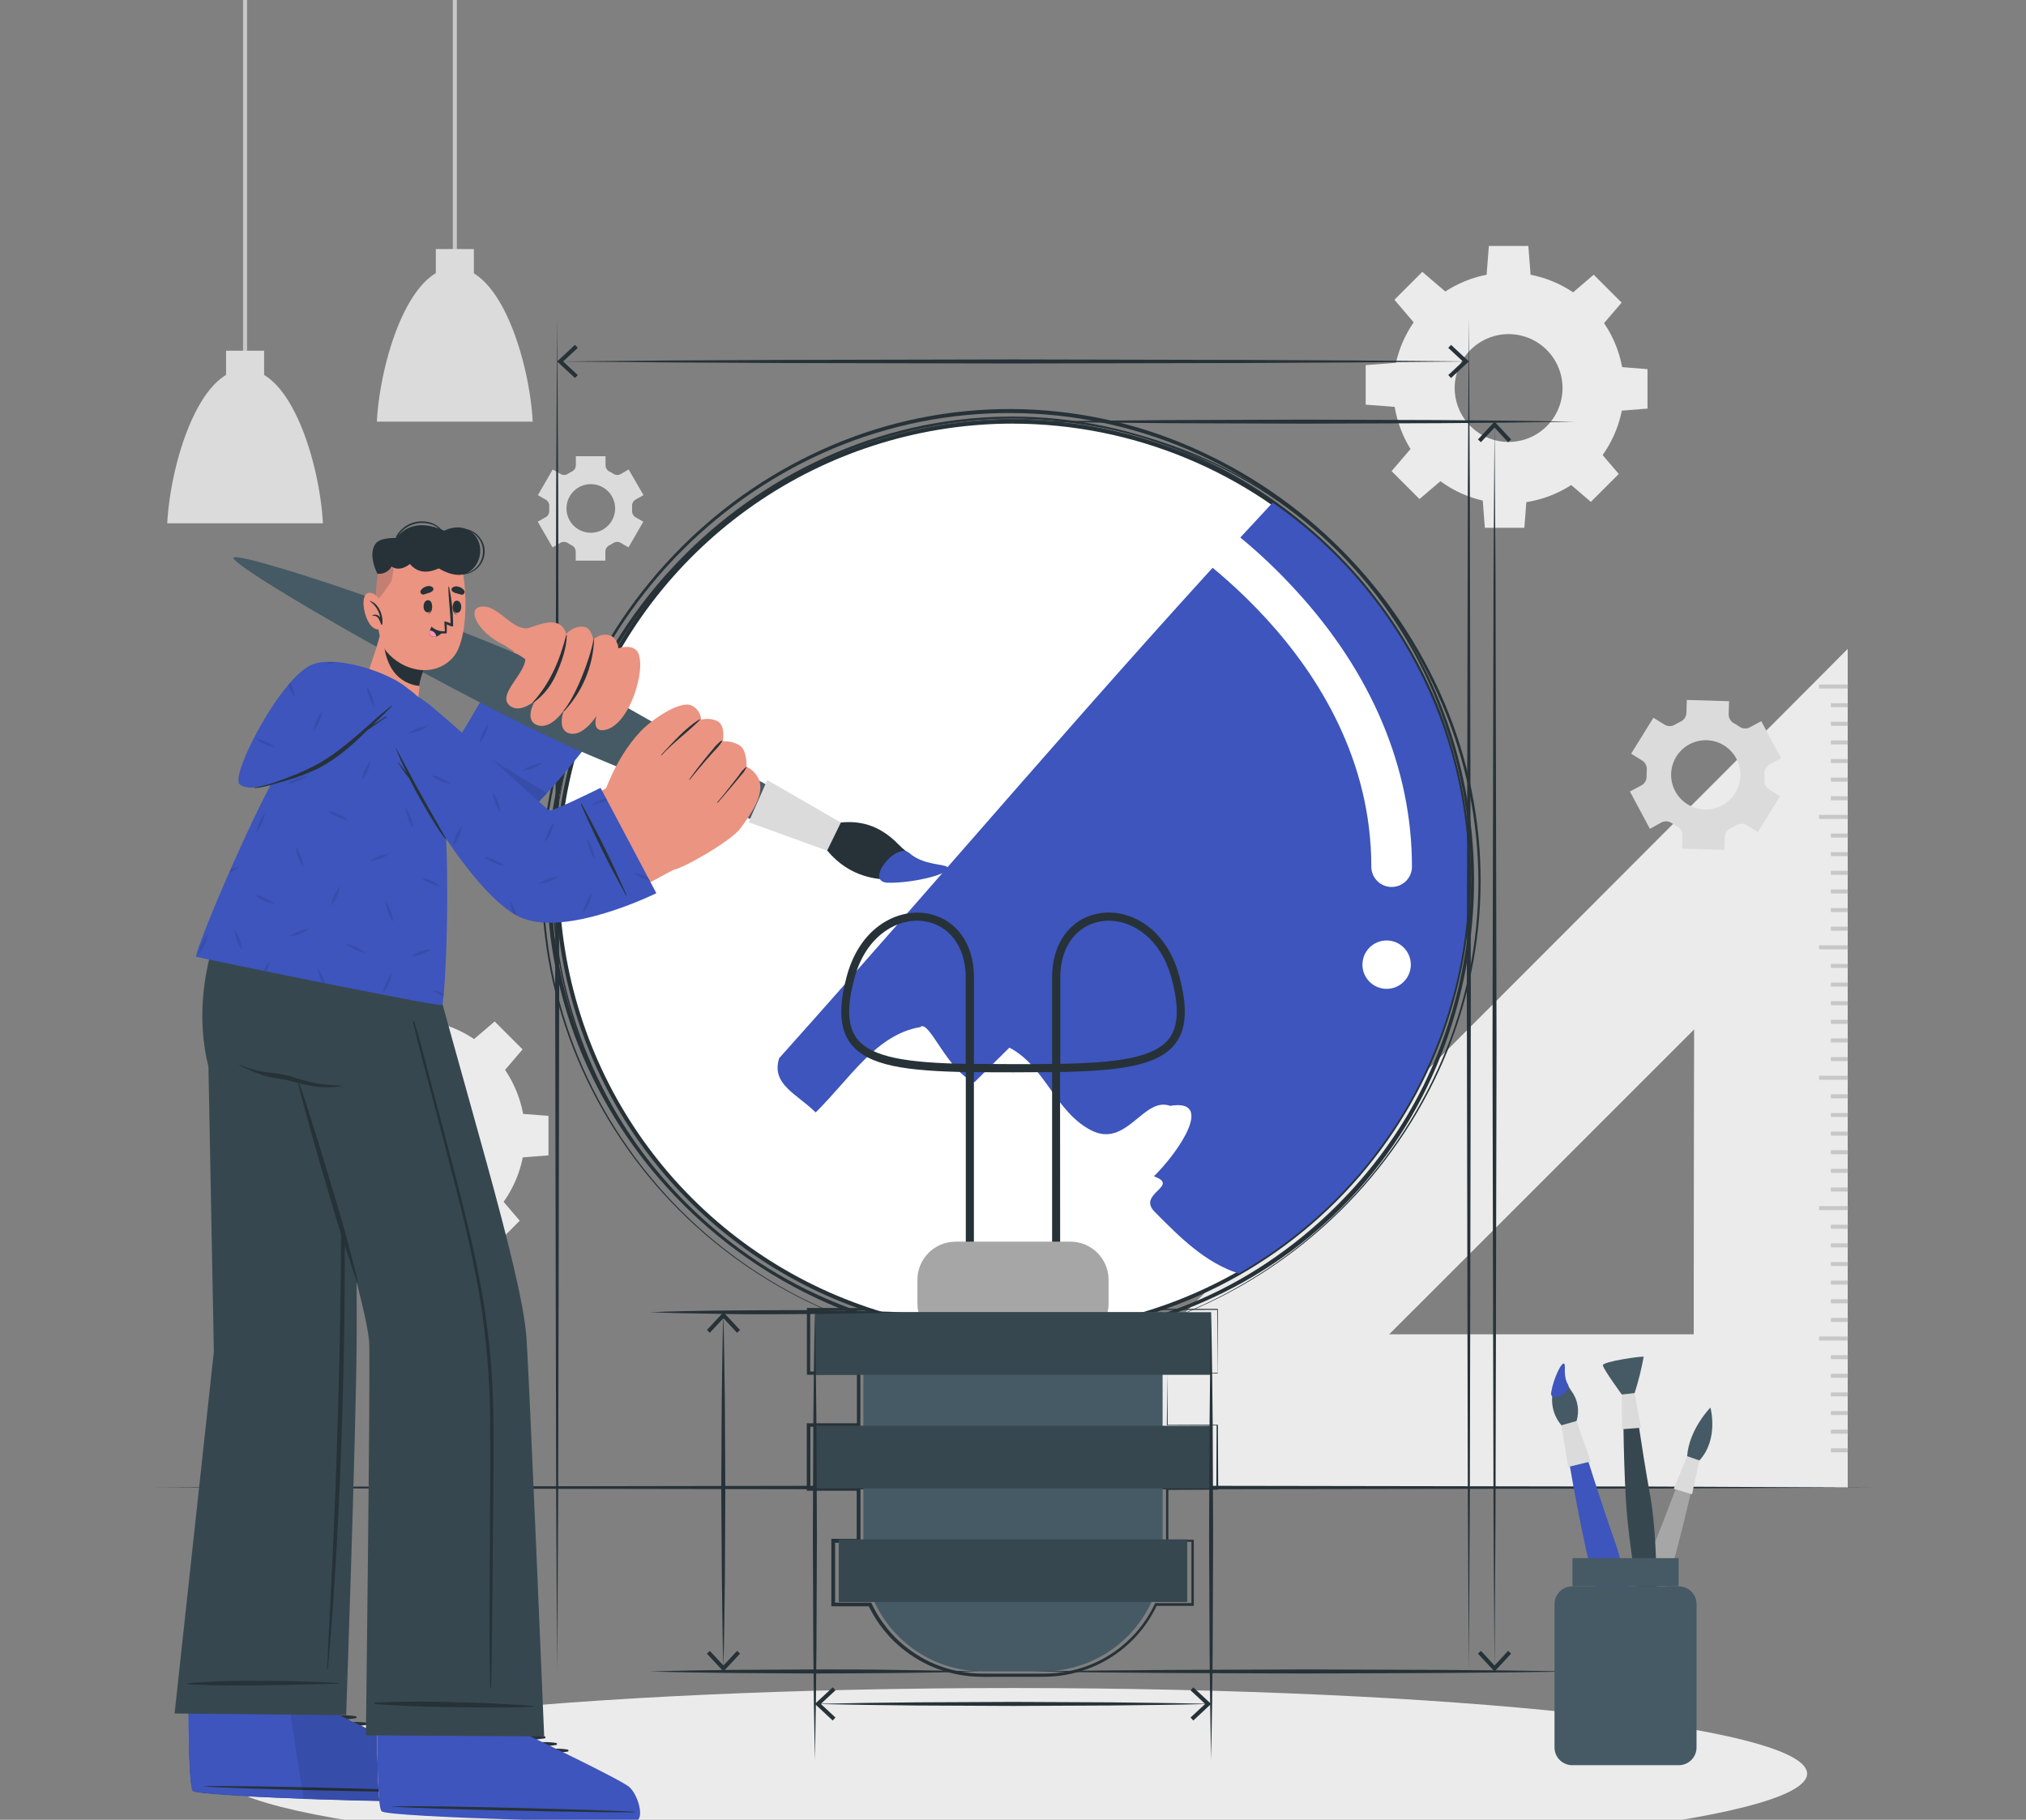 <svg width="767" height="689" viewBox="0 0 767 689" fill="none" xmlns="http://www.w3.org/2000/svg">
<rect x="0" y="0" width="767" height="689" fill="#808080" stroke="none"/>
<g clip-path="url(#clip0_3124_454)">
<path d="M382.502 563.269H699.503V245.731L382.502 563.269ZM641.211 505.223H525.808L641.41 389.636L641.211 505.223Z" fill="#DBDBDB"/>
<path d="M689.793 255.549L688.382 256.96L382.502 563.269H699.503V245.731L689.793 255.549ZM641.211 505.238H525.808L641.426 389.636L641.211 505.238Z" fill="#EBEBEB"/>
<path d="M699.55 259.169H688.658V260.688H699.55V259.169Z" fill="#C7C7C7"/>
<path d="M699.551 266.226H693.123V267.744H699.551V266.226Z" fill="#C7C7C7"/>
<path d="M699.551 273.267H693.123V274.786H699.551V273.267Z" fill="#C7C7C7"/>
<path d="M699.551 280.323H693.123V281.842H699.551V280.323Z" fill="#C7C7C7"/>
<path d="M699.551 287.379H693.123V288.898H699.551V287.379Z" fill="#C7C7C7"/>
<path d="M699.551 294.42H693.123V295.954H699.551V294.42Z" fill="#C7C7C7"/>
<path d="M699.551 301.477H693.123V302.996H699.551V301.477Z" fill="#C7C7C7"/>
<path d="M699.55 308.533H688.658V310.052H699.55V308.533Z" fill="#C7C7C7"/>
<path d="M699.551 315.605H693.123V317.124H699.551V315.605Z" fill="#C7C7C7"/>
<path d="M699.551 322.631H693.123V324.15H699.551V322.631Z" fill="#C7C7C7"/>
<path d="M699.551 329.703H693.123V331.221H699.551V329.703Z" fill="#C7C7C7"/>
<path d="M699.551 336.759H693.123V338.278H699.551V336.759Z" fill="#C7C7C7"/>
<path d="M699.551 343.8H693.123V345.319H699.551V343.8Z" fill="#C7C7C7"/>
<path d="M699.551 350.856H693.123V352.375H699.551V350.856Z" fill="#C7C7C7"/>
<path d="M699.55 357.913H688.658V359.432H699.55V357.913Z" fill="#C7C7C7"/>
<path d="M699.551 364.954H693.123V366.473H699.551V364.954Z" fill="#C7C7C7"/>
<path d="M699.551 372.01H693.123V373.529H699.551V372.01Z" fill="#C7C7C7"/>
<path d="M699.551 379.067H693.123V380.585H699.551V379.067Z" fill="#C7C7C7"/>
<path d="M699.551 386.108H693.123V387.642H699.551V386.108Z" fill="#C7C7C7"/>
<path d="M699.551 393.164H693.123V394.683H699.551V393.164Z" fill="#C7C7C7"/>
<path d="M699.551 400.236H693.123V401.754H699.551V400.236Z" fill="#C7C7C7"/>
<path d="M699.55 407.292H688.658V408.811H699.55V407.292Z" fill="#C7C7C7"/>
<path d="M699.551 414.318H693.123V415.837H699.551V414.318Z" fill="#C7C7C7"/>
<path d="M699.551 421.39H693.123V422.908H699.551V421.39Z" fill="#C7C7C7"/>
<path d="M699.551 428.446H693.123V429.965H699.551V428.446Z" fill="#C7C7C7"/>
<path d="M699.551 435.487H693.123V437.006H699.551V435.487Z" fill="#C7C7C7"/>
<path d="M699.551 442.544H693.123V444.062H699.551V442.544Z" fill="#C7C7C7"/>
<path d="M699.551 449.6H693.123V451.119H699.551V449.6Z" fill="#C7C7C7"/>
<path d="M699.55 456.641H688.658V458.175H699.55V456.641Z" fill="#C7C7C7"/>
<path d="M699.551 463.698H693.123V465.216H699.551V463.698Z" fill="#C7C7C7"/>
<path d="M699.551 470.754H693.123V472.273H699.551V470.754Z" fill="#C7C7C7"/>
<path d="M699.551 477.826H693.123V479.344H699.551V477.826Z" fill="#C7C7C7"/>
<path d="M699.551 484.852H693.123V486.37H699.551V484.852Z" fill="#C7C7C7"/>
<path d="M699.551 491.923H693.123V493.442H699.551V491.923Z" fill="#C7C7C7"/>
<path d="M699.551 498.979H693.123V500.498H699.551V498.979Z" fill="#C7C7C7"/>
<path d="M699.55 506.021H688.658V507.539H699.55V506.021Z" fill="#C7C7C7"/>
<path d="M699.551 513.077H693.123V514.596H699.551V513.077Z" fill="#C7C7C7"/>
<path d="M699.551 520.134H693.123V521.652H699.551V520.134Z" fill="#C7C7C7"/>
<path d="M699.551 527.174H693.123V528.693H699.551V527.174Z" fill="#C7C7C7"/>
<path d="M699.551 534.231H693.123V535.75H699.551V534.231Z" fill="#C7C7C7"/>
<path d="M699.551 541.287H693.123V542.806H699.551V541.287Z" fill="#C7C7C7"/>
<path d="M699.551 548.328H693.123V549.862H699.551V548.328Z" fill="#C7C7C7"/>
<path d="M665.464 315.038L673.916 301.431L669.744 298.854C669.147 298.477 668.666 297.942 668.354 297.308C668.043 296.675 667.913 295.967 667.98 295.264C668.026 294.467 668.026 293.668 667.98 292.871C667.958 292.168 668.134 291.472 668.486 290.862C668.838 290.252 669.354 289.753 669.974 289.42L674.3 287.103L666.783 273.052L662.457 275.368C661.836 275.698 661.135 275.848 660.434 275.802C659.732 275.756 659.057 275.515 658.484 275.108C657.828 274.651 657.147 274.231 656.444 273.85C655.823 273.516 655.307 273.017 654.952 272.408C654.597 271.798 654.418 271.103 654.434 270.398L654.588 265.489L638.588 264.999L638.435 269.923C638.406 270.626 638.182 271.308 637.79 271.893C637.397 272.478 636.851 272.943 636.21 273.236C635.842 273.39 635.505 273.574 635.152 273.758C634.799 273.942 634.462 274.141 634.124 274.341C633.527 274.708 632.839 274.903 632.138 274.903C631.436 274.903 630.748 274.708 630.151 274.341L625.948 271.748L617.511 285.355L621.683 287.947C622.281 288.324 622.761 288.859 623.073 289.493C623.384 290.126 623.514 290.834 623.448 291.537C623.376 292.327 623.35 293.121 623.371 293.914C623.392 294.618 623.217 295.314 622.864 295.924C622.512 296.533 621.997 297.033 621.377 297.366L617.051 299.682L624.629 313.81L628.939 311.402C629.56 311.073 630.261 310.922 630.963 310.968C631.664 311.015 632.34 311.255 632.912 311.663C633.567 312.113 634.242 312.527 634.937 312.905C635.56 313.236 636.079 313.735 636.434 314.345C636.789 314.955 636.966 315.651 636.947 316.357L636.809 321.281L652.808 321.772L652.962 316.863C652.993 316.16 653.217 315.479 653.609 314.894C654.001 314.31 654.547 313.845 655.186 313.55L656.26 313.028C656.597 312.829 656.95 312.645 657.288 312.43C657.887 312.061 658.578 311.865 659.282 311.865C659.986 311.865 660.676 312.061 661.276 312.43L665.464 315.038ZM651.949 304.929C649.663 306.152 647.065 306.671 644.483 306.418C641.902 306.166 639.454 305.153 637.448 303.51C635.442 301.866 633.968 299.664 633.213 297.183C632.458 294.702 632.455 292.053 633.206 289.57C633.956 287.088 635.426 284.883 637.429 283.236C639.431 281.588 641.878 280.571 644.459 280.314C647.039 280.056 649.638 280.57 651.927 281.789C654.216 283.009 656.092 284.879 657.318 287.165C658.135 288.683 658.644 290.348 658.816 292.063C658.988 293.778 658.82 295.511 658.321 297.161C657.823 298.812 657.003 300.347 655.91 301.68C654.816 303.013 653.47 304.117 651.949 304.929Z" fill="#DBDBDB"/>
<path d="M243.612 187.47L237.997 177.745L235.021 179.478C234.593 179.724 234.105 179.845 233.612 179.829C233.119 179.813 232.64 179.659 232.229 179.386C231.763 179.077 231.276 178.8 230.772 178.558C230.32 178.343 229.937 178.007 229.666 177.587C229.395 177.167 229.247 176.68 229.238 176.18V172.728H218.009V176.165C218.004 176.665 217.857 177.154 217.585 177.575C217.314 177.996 216.929 178.331 216.475 178.542C215.973 178.788 215.486 179.065 215.018 179.371C214.607 179.644 214.128 179.797 213.635 179.814C213.142 179.83 212.654 179.708 212.226 179.463L209.25 177.745L203.636 187.47L206.627 189.188C207.054 189.441 207.401 189.807 207.632 190.246C207.862 190.684 207.966 191.179 207.931 191.673C207.931 191.949 207.931 192.21 207.931 192.502C207.931 192.793 207.931 193.054 207.931 193.315C207.968 193.806 207.867 194.297 207.639 194.733C207.411 195.17 207.066 195.534 206.642 195.784L203.574 197.518L209.189 207.243L212.18 205.51C212.61 205.27 213.098 205.153 213.591 205.172C214.083 205.191 214.561 205.345 214.972 205.617C215.435 205.923 215.917 206.2 216.414 206.446C216.868 206.657 217.253 206.992 217.524 207.413C217.796 207.834 217.942 208.323 217.948 208.823V212.26H229.177V208.823C229.186 208.324 229.334 207.836 229.605 207.416C229.876 206.996 230.259 206.66 230.711 206.446C231.21 206.203 231.692 205.926 232.153 205.617C232.566 205.345 233.046 205.191 233.541 205.172C234.036 205.153 234.527 205.27 234.96 205.51L237.936 207.243L243.55 197.518L240.559 195.8C240.136 195.539 239.794 195.165 239.572 194.721C239.35 194.277 239.256 193.779 239.301 193.284C239.301 193.008 239.301 192.732 239.301 192.456C239.301 192.18 239.301 191.903 239.301 191.627C239.266 191.133 239.37 190.638 239.6 190.2C239.83 189.761 240.178 189.395 240.605 189.142L243.612 187.47ZM232.874 192.502C232.874 194.322 232.334 196.102 231.322 197.615C230.311 199.129 228.874 200.308 227.192 201.005C225.51 201.702 223.659 201.884 221.874 201.529C220.089 201.174 218.449 200.297 217.161 199.01C215.874 197.723 214.998 196.083 214.642 194.297C214.287 192.512 214.47 190.661 215.166 188.979C215.863 187.298 217.043 185.86 218.556 184.849C220.07 183.837 221.849 183.298 223.67 183.298C226.111 183.298 228.452 184.267 230.178 185.993C231.904 187.72 232.874 190.061 232.874 192.502Z" fill="#DBDBDB"/>
<path d="M155.057 385.939C146.409 385.936 137.954 388.498 130.762 393.301C123.57 398.103 117.964 404.931 114.653 412.92C111.342 420.91 110.475 429.701 112.162 438.183C113.848 446.665 118.012 454.457 124.127 460.572C130.242 466.687 138.034 470.851 146.516 472.538C154.998 474.224 163.79 473.357 171.779 470.046C179.768 466.735 186.596 461.129 191.399 453.937C196.201 446.745 198.763 438.291 198.76 429.643C198.76 418.052 194.156 406.936 185.96 398.739C177.764 390.543 166.648 385.939 155.057 385.939ZM155.057 450.06C151.018 450.06 147.071 448.863 143.713 446.619C140.356 444.376 137.739 441.187 136.193 437.456C134.648 433.725 134.244 429.62 135.031 425.659C135.819 421.699 137.764 418.061 140.619 415.205C143.475 412.35 147.113 410.405 151.073 409.617C155.034 408.83 159.139 409.234 162.87 410.779C166.601 412.325 169.79 414.942 172.033 418.299C174.277 421.657 175.474 425.604 175.474 429.643C175.476 432.324 174.949 434.98 173.924 437.458C172.899 439.937 171.395 442.188 169.498 444.085C167.602 445.981 165.351 447.485 162.872 448.51C160.394 449.535 157.738 450.062 155.057 450.06Z" fill="#EBEBEB"/>
<path d="M163.461 387.749H146.648L147.584 375.861H162.525L163.461 387.749Z" fill="#EBEBEB"/>
<path d="M131.465 393.425L119.577 405.298L111.83 396.232L122.399 385.663L131.465 393.425Z" fill="#EBEBEB"/>
<path d="M112.855 420.04V436.853L100.951 435.917V420.976L112.855 420.04Z" fill="#EBEBEB"/>
<path d="M118.516 452.039L130.404 463.928L121.323 471.674L110.754 461.105L118.516 452.039Z" fill="#EBEBEB"/>
<path d="M145.131 470.646H161.943L161.023 482.55H146.067L145.131 470.646Z" fill="#EBEBEB"/>
<path d="M177.129 464.986L189.017 453.113L196.764 462.179L186.195 472.748L177.129 464.986Z" fill="#EBEBEB"/>
<path d="M195.754 438.356V421.559L207.642 422.479V437.436L195.754 438.356Z" fill="#EBEBEB"/>
<path d="M190.094 406.372L178.205 394.484L187.271 386.737L197.84 397.306L190.094 406.372Z" fill="#EBEBEB"/>
<path d="M571.124 103.223C562.48 103.223 554.03 105.786 546.843 110.588C539.656 115.391 534.055 122.216 530.747 130.202C527.439 138.188 526.573 146.975 528.26 155.453C529.946 163.93 534.108 171.718 540.22 177.83C546.332 183.942 554.12 188.104 562.597 189.79C571.075 191.477 579.862 190.611 587.848 187.303C595.834 183.996 602.66 178.394 607.462 171.207C612.264 164.02 614.827 155.57 614.827 146.927C614.829 141.187 613.7 135.503 611.505 130.2C609.309 124.896 606.09 120.078 602.031 116.019C597.973 111.96 593.154 108.741 587.851 106.546C582.547 104.35 576.863 103.221 571.124 103.223ZM571.124 167.329C567.085 167.329 563.137 166.131 559.779 163.887C556.421 161.643 553.804 158.453 552.259 154.721C550.714 150.989 550.31 146.883 551.099 142.922C551.889 138.961 553.835 135.323 556.692 132.468C559.549 129.614 563.188 127.67 567.15 126.884C571.111 126.098 575.217 126.505 578.948 128.052C582.678 129.6 585.866 132.219 588.108 135.579C590.349 138.939 591.544 142.888 591.541 146.927C591.541 149.607 591.013 152.261 589.987 154.738C588.96 157.214 587.456 159.464 585.56 161.359C583.664 163.253 581.413 164.756 578.936 165.78C576.459 166.805 573.804 167.331 571.124 167.329Z" fill="#EBEBEB"/>
<path d="M579.531 105.033H562.719L563.655 93.129H578.596L579.531 105.033Z" fill="#EBEBEB"/>
<path d="M547.53 110.693L535.657 122.582L527.895 113.501L538.464 102.931L547.53 110.693Z" fill="#EBEBEB"/>
<path d="M528.921 137.324V154.121L517.018 153.201V138.244L528.921 137.324Z" fill="#EBEBEB"/>
<path d="M534.584 169.308L546.473 181.196L537.392 188.943L526.822 178.374L534.584 169.308Z" fill="#EBEBEB"/>
<path d="M561.213 187.93H578.01L577.09 199.819H562.133L561.213 187.93Z" fill="#EBEBEB"/>
<path d="M593.195 182.255L605.084 170.381L612.83 179.447L602.261 190.017L593.195 182.255Z" fill="#EBEBEB"/>
<path d="M611.82 155.64V138.827L623.709 139.763V154.704L611.82 155.64Z" fill="#EBEBEB"/>
<path d="M606.147 123.64L594.273 111.767L603.339 104.005L613.909 114.575L606.147 123.64Z" fill="#EBEBEB"/>
<path d="M93.546 0H92.012V140.929H93.546V0Z" fill="#C7C7C7"/>
<path d="M99.984 132.783H85.58V148.369H99.984V132.783Z" fill="#DBDBDB"/>
<path d="M122.245 198.131H63.309C64.49 175.704 75.182 139.839 92.777 139.839C110.372 139.839 121.079 175.704 122.245 198.131Z" fill="#DBDBDB"/>
<path d="M172.96 0H171.426V102.425H172.96V0Z" fill="#C7C7C7"/>
<path d="M179.398 94.295H164.994V109.88H179.398V94.295Z" fill="#DBDBDB"/>
<path d="M201.675 159.628H142.662C143.859 137.216 154.551 101.336 172.13 101.336C189.71 101.336 200.494 137.216 201.675 159.628Z" fill="#DBDBDB"/>
<path d="M383.499 703.937C549.534 703.937 684.132 689.425 684.132 671.524C684.132 653.622 549.534 639.11 383.499 639.11C217.463 639.11 82.865 653.622 82.865 671.524C82.865 689.425 217.463 703.937 383.499 703.937Z" fill="#EBEBEB"/>
<path d="M58.857 563.193L140.021 562.825L221.17 562.687L383.498 562.426L545.826 562.687L626.99 562.825L708.138 563.193L626.99 563.576L545.826 563.714L383.498 563.96L221.17 563.699L140.021 563.561L58.857 563.193Z" fill="#263238"/>
<path d="M441.959 519.873L442.051 539.523L441.959 539.431H460.904H461.073V539.6L461.18 563.73V564.006H460.889L441.944 564.098L442.312 563.73V583.396L441.913 582.982H451.946V583.411V607.526V607.986H437.587L438.017 607.71C433.345 617.684 425.322 625.702 415.344 630.367C410.391 632.676 405.078 634.118 399.636 634.631C396.921 634.892 394.191 634.877 391.506 634.877H375.414C372.697 634.937 369.978 634.861 367.269 634.647C361.821 634.147 356.498 632.721 351.53 630.428C346.575 628.092 342.048 624.939 338.138 621.101C334.262 617.227 331.076 612.719 328.719 607.771L329.333 608.154H315.435H314.729V607.464V583.35V582.613H325.084L324.332 583.365V563.653L325.084 564.405H306.139H305.418V563.684V539.554V538.864H306.108H325.053L324.409 539.523V519.873L325.022 520.502H306.078H305.479V519.903V495.774V495.206H306.047L383.453 495.329L460.858 495.574H461.058V495.774L460.95 519.903V520.026H460.858L441.959 519.873ZM441.959 519.873L460.904 519.781V519.873L460.797 495.743L460.981 495.927L383.575 496.172L306.17 496.295L306.722 495.743V519.873L306.139 519.275H325.084H325.713V519.903V539.554V540.198H325.053H306.108L306.783 539.523V563.653L306.062 562.932H325.007H325.759V584.101H315.404L316.141 583.365V607.48L315.45 606.774H329.348H329.809L329.993 607.157C332.277 611.971 335.357 616.363 339.105 620.15C342.909 623.883 347.305 626.962 352.113 629.262C356.954 631.507 362.141 632.913 367.453 633.419C370.091 633.68 372.761 633.665 375.476 633.665H391.644C394.359 633.665 397.028 633.665 399.682 633.45C404.993 632.956 410.18 631.561 415.022 629.324C424.77 624.783 432.615 616.966 437.189 607.234L437.311 606.958H451.516L451.056 607.418V583.304L451.47 583.718H441.453V583.319V563.653V563.285H441.821L460.766 563.377L460.49 563.653L460.597 539.523L460.766 539.692L441.821 539.615H441.729V539.539L441.959 519.873Z" fill="#263238"/>
<path d="M505.515 454.228C572.904 386.839 572.904 277.58 505.515 210.191C438.127 142.803 328.868 142.803 261.479 210.191C194.09 277.58 194.09 386.839 261.479 454.228C328.868 521.616 438.127 521.616 505.515 454.228Z" fill="white"/>
<path d="M383.5 505.53C349.216 505.53 315.703 495.363 287.197 476.316C258.691 457.269 236.473 430.197 223.353 398.523C210.233 366.849 206.801 331.995 213.489 298.37C220.177 264.745 236.687 233.859 260.929 209.616C285.171 185.374 316.058 168.865 349.683 162.176C383.308 155.488 418.161 158.921 449.835 172.041C481.509 185.16 508.582 207.378 527.629 235.884C546.676 264.39 556.842 297.904 556.842 332.188C556.794 378.146 538.515 422.208 506.018 454.705C473.52 487.202 429.458 505.481 383.5 505.53ZM383.5 160.38C349.52 160.38 316.303 170.456 288.049 189.335C259.795 208.213 237.774 235.046 224.77 266.44C211.767 297.833 208.364 332.378 214.994 365.706C221.623 399.033 237.986 429.646 262.014 453.674C286.041 477.702 316.655 494.065 349.982 500.694C383.31 507.324 417.855 503.921 449.248 490.918C480.642 477.914 507.475 455.893 526.353 427.639C545.232 399.385 555.308 366.168 555.308 332.188C555.247 286.641 537.126 242.978 504.919 210.774C472.711 178.569 429.046 160.452 383.5 160.395V160.38Z" fill="#263238"/>
<path d="M556.061 332.203C556.075 362.664 548.022 392.585 532.72 418.923C517.418 445.261 495.414 467.077 468.945 482.152C456.167 478.04 446.656 468.422 437.13 458.804C430.273 451.87 446.993 449.033 436.854 445.366C446.717 435.595 459.741 415.852 442.989 418.69C432.85 415.008 426.545 434.966 412.984 427.894C399.424 420.822 395.773 403.78 382.136 396.646L368.974 409.67C358.819 405.973 351.67 385.617 348.388 388.869C331.667 391.692 321.942 408.182 308.795 421.19C301.923 414.272 291.783 410.606 294.989 400.62C356.901 331.497 417.709 259.047 481.8 190.308C504.735 206.186 523.475 227.393 536.41 252.108C549.344 276.823 556.088 304.308 556.061 332.203Z" fill="#3D55BC"/>
<path d="M401.371 515.424H398.303V405.912C394.161 405.912 387.197 405.989 384.083 405.989H382.917C379.849 405.989 372.854 405.989 368.697 405.912V515.424H365.629V402.798H367.163C370.538 402.798 378.607 402.89 382.886 402.89H384.052C388.332 402.89 396.401 402.89 399.776 402.798H401.31L401.371 515.424Z" fill="#263238"/>
<path d="M398.301 405.927V370.001C398.301 356.732 405.633 347.19 416.985 345.687C427.723 344.276 441.529 351.163 446.453 369.602C449.644 381.445 449.184 389.544 445.042 395.021C438.553 403.611 423.566 405.513 399.85 405.897L398.301 405.927ZM419.777 348.586C418.987 348.583 418.197 348.634 417.414 348.74C407.689 350.013 401.399 358.358 401.399 370.001V402.798C422.722 402.384 437.05 400.543 442.618 393.18C446.146 388.486 446.438 381.261 443.523 370.4C439.397 355.106 428.766 348.586 419.746 348.586H419.777Z" fill="#263238"/>
<path d="M368.696 405.927H367.162C343.461 405.544 328.474 403.642 322.001 395.051C317.844 389.559 317.399 381.475 320.559 369.633C325.514 351.225 339.32 344.306 350.058 345.718C361.394 347.252 368.726 356.763 368.726 370.032L368.696 405.927ZM347.22 348.586C338.2 348.586 327.569 355.106 323.458 370.4C320.559 381.261 320.85 388.486 324.379 393.18C329.947 400.543 344.32 402.384 365.597 402.798V370.001C365.597 358.358 359.308 350.059 349.582 348.74C348.809 348.636 348.03 348.584 347.25 348.586H347.22Z" fill="#263238"/>
<path d="M405.238 470.109H361.765C353.784 470.109 347.314 476.579 347.314 484.56V493.534C347.314 501.514 353.784 507.984 361.765 507.984H405.238C413.219 507.984 419.689 501.514 419.689 493.534V484.56C419.689 476.579 413.219 470.109 405.238 470.109Z" fill="#A6A6A6"/>
<path d="M259.63 209.867C275.836 193.651 295.096 180.809 316.296 172.084C337.504 163.362 360.186 158.779 383.117 158.585C406.066 158.373 428.838 162.619 450.168 171.087C471.513 179.576 490.915 192.304 507.202 208.501C523.437 224.752 536.248 244.094 544.877 265.382C562.225 308.409 562.433 356.446 545.46 399.623C537.059 421.053 524.37 440.542 508.172 456.897C491.973 473.251 472.606 486.125 451.257 494.731C429.942 503.381 407.148 507.804 384.145 507.754C361.162 507.716 338.4 503.269 317.093 494.654C295.786 486.052 276.411 473.282 260.106 457.093C243.8 440.903 230.892 421.62 222.139 400.374C204.562 357.522 204.485 309.487 221.924 266.579C230.585 245.349 243.405 226.067 259.63 209.867ZM259.63 209.867C243.461 226.096 230.699 245.394 222.093 266.625C204.829 309.476 205.038 357.384 222.676 400.083C231.456 421.198 244.36 440.351 260.633 456.418C276.906 472.485 296.221 485.145 317.446 493.657C338.654 502.159 361.296 506.517 384.145 506.496C406.98 506.515 429.601 502.097 450.751 493.488C471.872 484.839 491.033 472.022 507.089 455.803C523.145 439.583 535.768 420.293 544.202 399.086C561.208 356.21 561.131 308.448 543.987 265.628C535.506 244.384 522.798 225.084 506.633 208.899C490.469 192.713 471.186 179.98 449.953 171.471C428.708 162.969 406.014 158.676 383.132 158.831C360.235 158.953 337.573 163.462 316.372 172.115C295.149 180.824 275.863 193.656 259.63 209.867Z" fill="#263238"/>
<path d="M557.593 333.737C557.54 310.823 552.941 288.148 544.063 267.023C535.185 245.909 522.338 226.693 506.22 210.419C490.147 194.12 471.064 181.096 450.029 172.069C428.997 163.096 406.366 158.473 383.5 158.477C360.635 158.561 338.018 163.224 316.985 172.191C274.621 190.358 240.819 224.055 222.522 266.364C213.486 287.322 208.77 309.887 208.654 332.709C208.538 355.532 213.025 378.144 221.847 399.193C230.711 420.235 243.58 439.356 259.736 455.491C275.887 471.661 294.987 484.585 316.004 493.564C337.027 502.57 359.637 507.284 382.508 507.432C405.378 507.579 428.048 503.157 449.185 494.423C491.881 476.695 525.919 442.927 543.987 400.374C552.915 379.289 557.541 356.634 557.593 333.737ZM557.593 333.737C557.613 356.664 553.044 379.363 544.155 400.497C526.153 443.153 492.161 477.062 449.462 494.96C428.252 503.785 405.493 508.286 382.52 508.199C359.548 508.112 336.824 503.439 315.681 494.454C294.492 485.493 275.223 472.541 258.923 456.304C242.594 440.104 229.569 420.884 220.573 399.714C211.56 378.528 206.971 355.723 207.09 332.699C207.209 309.676 212.032 286.919 221.264 265.827C239.788 223.296 273.899 189.476 316.586 171.317C337.724 162.305 360.471 157.68 383.45 157.725C406.428 157.77 429.157 162.483 450.259 171.578C471.338 180.669 490.449 193.772 506.526 210.158C522.61 226.495 535.414 245.761 544.247 266.916C553.065 288.09 557.601 310.801 557.593 333.737Z" fill="#263238"/>
<path d="M381.967 510.316C405.206 510.255 428.202 505.594 449.631 496.602C471.04 487.605 490.526 474.586 507.034 458.252C523.563 441.95 536.765 422.589 545.905 401.248C555.022 379.914 559.719 356.953 559.711 333.752C559.635 310.55 554.904 287.598 545.798 266.256C527.383 223.282 493.206 188.995 450.291 170.443C429.033 161.279 406.145 156.494 382.996 156.376C359.846 156.257 336.911 160.807 315.56 169.753C294.221 178.754 274.832 191.809 258.464 208.195C242.064 224.57 228.952 243.936 219.838 265.244C210.711 286.567 205.934 309.498 205.786 332.692C205.639 355.886 210.124 378.875 218.979 400.313C236.952 443.607 271.18 478.132 314.317 496.479C335.718 505.559 358.719 510.264 381.967 510.316ZM381.967 510.316C358.715 510.328 335.694 505.697 314.256 496.694C270.987 478.412 236.602 443.906 218.473 400.574C209.514 379.064 204.944 355.982 205.031 332.681C205.117 309.381 209.86 286.333 218.979 264.891C228.096 243.431 241.245 223.919 257.713 207.412C274.144 190.861 293.634 177.659 315.1 168.541C336.588 159.403 359.717 154.752 383.067 154.873C406.418 154.995 429.497 159.886 450.889 169.246C494.011 188.032 528.306 222.612 546.734 265.888C555.877 287.323 560.57 310.392 560.525 333.695C560.48 356.998 555.699 380.049 546.473 401.448C537.246 422.815 523.962 442.19 507.356 458.497C490.774 474.807 471.221 487.789 449.754 496.74C428.279 505.705 405.238 510.32 381.967 510.316Z" fill="#263238"/>
<path d="M326.863 496.816H440.134V587.522C440.134 599.532 435.363 611.05 426.871 619.542C418.378 628.035 406.86 632.805 394.85 632.805H372.147C360.137 632.805 348.619 628.035 340.127 619.542C331.634 611.05 326.863 599.532 326.863 587.522V496.816Z" fill="#455A64"/>
<path d="M458.512 496.816H308.502V520.517H458.512V496.816Z" fill="#37474F"/>
<path d="M458.512 539.815H308.502V563.515H458.512V539.815Z" fill="#37474F"/>
<path d="M449.446 582.828H317.553V606.528H449.446V582.828Z" fill="#37474F"/>
<path d="M526.821 335.808C524.787 335.808 522.836 335 521.397 333.561C519.959 332.123 519.151 330.172 519.151 328.138C519.151 247.541 439.889 200.985 439.091 200.524C437.328 199.507 436.04 197.831 435.513 195.865C434.985 193.899 435.26 191.803 436.277 190.039C437.294 188.276 438.97 186.988 440.936 186.461C442.902 185.933 444.998 186.207 446.761 187.225C462.987 197.201 477.73 209.408 490.557 223.488C519.335 254.751 534.537 290.984 534.537 328.138C534.537 329.149 534.337 330.15 533.949 331.084C533.56 332.017 532.991 332.865 532.274 333.578C531.557 334.29 530.706 334.855 529.77 335.237C528.834 335.62 527.832 335.814 526.821 335.808Z" fill="white"/>
<path d="M524.949 374.388C530.007 374.388 534.107 370.288 534.107 365.23C534.107 360.172 530.007 356.072 524.949 356.072C519.891 356.072 515.791 360.172 515.791 365.23C515.791 370.288 519.891 374.388 524.949 374.388Z" fill="white"/>
<path d="M310.158 645.078L328.489 644.725L346.897 644.526L383.56 644.357L420.223 644.526C432.495 644.648 444.675 644.786 456.901 645.078V645.17C444.629 645.461 432.449 645.599 420.223 645.722L383.56 645.891L346.897 645.722L328.489 645.507L310.158 645.17V645.078Z" fill="#263238"/>
<path d="M315.236 651.398L316.295 650.278L310.742 645.124L316.295 639.969L315.236 638.85L308.502 645.124L315.236 651.398Z" fill="#263238"/>
<path d="M451.764 651.398L450.705 650.278L456.258 645.124L450.705 639.969L451.764 638.85L458.498 645.124L451.764 651.398Z" fill="#263238"/>
<path d="M212.596 136.833L255.318 136.465L298.039 136.265L383.499 136.081L468.942 136.265L511.68 136.465L554.402 136.833V136.864L511.68 137.232L468.942 137.447L383.499 137.615L298.039 137.447L255.318 137.232L212.596 136.864V136.833Z" fill="#263238"/>
<path d="M217.675 143.122L218.734 142.002L213.181 136.848L218.734 131.709L217.675 130.574L210.926 136.848L217.675 143.122Z" fill="#263238"/>
<path d="M549.326 143.122L548.283 142.002L553.821 136.848L548.283 131.709L549.326 130.574L556.076 136.848L549.326 143.122Z" fill="#263238"/>
<path d="M273.835 631.164C273.544 620.12 273.406 609.059 273.283 597.999L273.053 564.819L273.221 531.654C273.344 520.594 273.482 509.534 273.774 498.473H273.866C274.157 509.534 274.295 520.594 274.418 531.654L274.587 564.819L274.418 597.999C274.295 609.059 274.157 620.12 273.866 631.164H273.835Z" fill="#263238"/>
<path d="M280.154 626.087L279.034 625.043L273.88 630.581L268.725 625.043L267.605 626.087L273.88 632.836L280.154 626.087Z" fill="#263238"/>
<path d="M280.154 503.566L279.034 504.609L273.88 499.071L268.725 504.609L267.605 503.566L273.88 496.816L280.154 503.566Z" fill="#263238"/>
<path d="M565.785 631.164L565.417 572.443L565.279 513.706L565.033 396.232L565.279 278.758L565.417 220.037L565.785 161.3H565.8L566.184 220.037L566.306 278.758L566.552 396.232L566.306 513.706L566.168 572.443L565.8 631.164H565.785Z" fill="#263238"/>
<path d="M572.073 626.087L570.938 625.043L565.799 630.581L560.645 625.043L559.525 626.087L565.799 632.836L572.073 626.087Z" fill="#263238"/>
<path d="M572.073 166.378L570.938 167.421L565.799 161.883L560.645 167.421L559.525 166.378L565.799 159.628L572.073 166.378Z" fill="#263238"/>
<path d="M341.545 496.817C333.584 497.123 325.622 497.277 317.661 497.4C309.699 497.522 301.738 497.522 293.776 497.584C285.815 497.645 277.838 497.584 269.877 497.4L257.942 497.185C253.954 497.062 249.981 496.985 245.992 496.817C249.981 496.633 253.954 496.571 257.942 496.433L269.877 496.218C277.838 496.096 285.815 496.111 293.776 496.05C301.738 495.988 309.699 496.05 317.661 496.234C325.622 496.418 333.584 496.494 341.545 496.817Z" fill="#263238"/>
<path d="M370.998 632.836C360.582 633.158 350.166 633.297 339.75 633.419C329.334 633.542 318.919 633.542 308.503 633.603L277.24 633.419L261.624 633.204C256.408 633.082 251.208 633.005 245.992 632.836C251.208 632.668 256.408 632.591 261.624 632.453L277.24 632.238L308.503 632.069C318.919 632.069 329.334 632.069 339.75 632.253C350.166 632.437 360.582 632.514 370.998 632.836Z" fill="#263238"/>
<path d="M308.501 496.816C308.808 510.945 308.962 525.088 309.084 539.216L309.268 581.631L309.084 624.031L308.87 645.246L308.501 666.446L308.118 645.246L307.903 624.031L307.734 581.631L307.903 539.216C308.026 525.088 308.179 510.945 308.501 496.816Z" fill="#263238"/>
<path d="M458.497 496.816C458.82 510.945 458.973 525.088 459.096 539.216L459.264 581.631L459.096 624.031L458.881 645.246L458.497 666.446L458.129 645.246L457.915 624.031L457.73 581.631L457.915 539.216C458.037 525.088 458.191 510.945 458.497 496.816Z" fill="#263238"/>
<path d="M391.17 632.836C408.259 632.514 425.347 632.376 442.436 632.253L493.718 632.069L544.984 632.238L570.633 632.453L596.266 632.836L570.633 633.204L544.984 633.419L493.718 633.603L442.436 633.419C425.393 633.297 408.305 633.158 391.17 632.836Z" fill="#263238"/>
<path d="M391.17 159.628C408.259 159.321 425.347 159.168 442.436 159.045L493.718 158.876L544.984 159.045L570.633 159.26L596.266 159.628L570.633 160.012L544.984 160.226L493.718 160.395L442.436 160.226C425.393 160.104 408.305 159.95 391.17 159.628Z" fill="#263238"/>
<path d="M210.925 632.836L210.557 568.761L210.419 504.701L210.174 376.551L210.419 248.416L210.557 184.341L210.925 120.281L211.309 184.341L211.447 248.416L211.692 376.551L211.447 504.701L211.309 568.761L210.925 632.836Z" fill="#263238"/>
<path d="M556.076 632.836L555.692 568.761L555.554 504.701L555.309 376.551L555.554 248.416L555.692 184.341L556.076 120.281L556.444 184.341L556.582 248.416L556.827 376.551L556.582 504.701L556.444 568.761L556.076 632.836Z" fill="#263238"/>
<path d="M72.849 587.614C72.849 587.614 71.314 648.376 71.314 648.422C71.314 659.651 71.575 669.499 72.174 674.576C72.166 674.607 72.166 674.638 72.174 674.669C72.185 675.874 72.474 677.06 73.017 678.135C76.361 680.39 166.131 682.737 169.291 681.756C172.451 680.774 169.935 671.693 166.514 668.824C163.094 665.955 129.116 649.695 129.116 649.695L130.174 589.056L72.849 587.614Z" fill="#EB9481"/>
<path d="M71.209 636.365C71.209 636.365 71.316 648.376 71.316 648.422C71.316 659.651 71.577 669.499 72.175 674.577C72.168 674.607 72.168 674.638 72.175 674.669C72.319 675.853 72.603 677.017 73.019 678.136C76.363 680.391 166.133 682.738 169.293 681.756C172.453 680.774 169.937 671.693 166.516 668.824C163.096 665.956 129.117 649.695 129.117 649.695V637.423L71.209 636.365Z" fill="white"/>
<path d="M134.7 649.787C128.717 648.805 121.461 649.879 116.997 654.22C116.829 654.389 116.997 654.619 117.258 654.558C122.911 652.597 128.759 651.249 134.7 650.539C134.786 650.521 134.864 650.474 134.92 650.406C134.976 650.337 135.007 650.251 135.007 650.163C135.007 650.074 134.976 649.989 134.92 649.92C134.864 649.852 134.786 649.805 134.7 649.787Z" fill="#263238"/>
<path d="M139.057 652.288C133.075 651.306 125.819 652.38 121.355 656.705C121.186 656.874 121.355 657.12 121.616 657.058C127.264 655.099 133.106 653.752 139.042 653.039C139.129 653.023 139.208 652.978 139.265 652.911C139.323 652.843 139.355 652.758 139.357 652.67C139.359 652.581 139.33 652.495 139.275 652.425C139.221 652.355 139.144 652.307 139.057 652.288Z" fill="#263238"/>
<path d="M143.412 654.788C137.429 653.806 130.158 654.788 125.709 659.206C125.525 659.375 125.709 659.62 125.97 659.559C131.618 657.599 137.46 656.252 143.396 655.54C143.483 655.524 143.562 655.479 143.62 655.411C143.677 655.344 143.71 655.259 143.711 655.17C143.713 655.082 143.684 654.995 143.63 654.926C143.575 654.856 143.498 654.807 143.412 654.788Z" fill="#263238"/>
<path d="M169.368 681.817C166.208 682.784 76.453 680.452 73.094 678.197C71.805 677.353 71.376 664.268 71.314 648.422C71.314 648.253 71.314 648.085 71.314 647.916L129.238 648.775V649.757C129.238 649.757 163.186 666.017 166.622 668.901C170.058 671.785 172.543 680.851 169.368 681.817Z" fill="#37474F"/>
<path d="M71.314 647.916V648.422C71.314 664.268 71.79 677.369 73.094 678.197C74.398 679.025 94.064 680.268 115.049 681.096C140.206 681.986 167.604 682.431 169.337 681.894C172.497 680.927 169.951 671.831 166.545 668.962C163.14 666.094 129.162 649.833 129.162 649.833V648.867L109.849 648.575L71.314 647.916Z" fill="#3D55BC"/>
<path d="M168.449 678.304C153.324 677.537 92.27 675.88 77.268 676.279C77.145 676.279 77.13 676.371 77.268 676.371C92.24 677.461 153.324 678.626 168.464 678.55C168.74 678.55 168.74 678.32 168.449 678.304Z" fill="#263238"/>
<path opacity="0.1" d="M109.941 648.499C111.353 658.193 113.516 672.49 115.05 681.096C140.207 681.986 167.604 682.431 169.338 681.894C172.498 680.927 169.951 671.831 166.546 668.962C163.141 666.094 129.162 649.833 129.162 649.833V648.867L109.941 648.499Z" fill="black"/>
<path d="M66.1 648.744L131.049 649.373C131.049 649.373 134.746 543.604 135.022 508.337C135.344 468.039 133.059 347.267 133.059 347.267H84.492C84.492 347.267 71.453 373.897 78.909 403.872L80.964 511.697L66.1 648.744Z" fill="#37474F"/>
<path d="M70.918 637.377C72.633 637.147 74.358 637.008 76.088 636.963C78.005 636.825 79.923 636.687 81.84 636.595C85.537 636.441 89.234 636.38 92.931 636.365C100.386 636.365 107.857 636.365 115.312 636.626C119.546 636.764 123.795 636.932 128.029 637.178C128.198 637.178 128.182 637.439 128.029 637.439C120.635 637.715 113.241 637.822 105.847 637.96C98.453 638.098 91.044 638.252 83.666 638.114C81.549 638.114 79.432 638.113 77.315 637.929C75.198 637.745 73.02 637.929 70.949 637.623C70.811 637.607 70.765 637.408 70.918 637.377Z" fill="#263238"/>
<path d="M126.373 578.993C127.14 561.505 127.692 544.002 128.167 526.515C129.139 491.509 129.395 456.498 128.934 421.482C128.689 401.846 128.152 382.211 127.569 362.576C127.569 362.346 127.907 362.361 127.922 362.576C129.778 397.72 130.484 432.941 130.53 468.131C130.576 503.321 129.839 538.158 128.106 573.133C127.14 592.753 125.943 612.403 124.087 631.962C124.078 631.989 124.06 632.012 124.037 632.029C124.013 632.046 123.985 632.054 123.957 632.054C123.928 632.054 123.9 632.046 123.877 632.029C123.853 632.012 123.836 631.989 123.826 631.962C124.624 614.305 125.621 596.726 126.373 578.993Z" fill="#263238"/>
<path d="M142.338 597.263C142.338 597.263 142.844 656 142.844 656.031C142.844 667.275 143.105 677.123 143.703 682.201C143.71 683.405 143.994 684.591 144.532 685.668V685.744C147.876 687.999 237.645 690.346 240.805 689.349C243.965 688.352 241.434 679.301 238.029 676.433C234.623 673.564 200.63 657.304 200.63 657.304L199.571 598.598L142.338 597.263Z" fill="#EB9481"/>
<path d="M142.74 643.973C142.74 643.973 142.848 656 142.848 656.03C142.848 667.275 143.108 677.123 143.707 682.2C143.847 683.384 144.125 684.548 144.535 685.667V685.744C147.879 687.999 237.649 690.346 240.809 689.349C243.969 688.352 241.438 679.301 238.032 676.433C234.627 673.564 200.633 657.304 200.633 657.304V645.032L142.74 643.973Z" fill="white"/>
<path d="M206.232 657.411C200.249 656.43 192.978 657.488 188.53 661.829C188.345 661.998 188.53 662.244 188.79 662.182C194.438 660.223 200.281 658.875 206.217 658.163C206.304 658.147 206.383 658.102 206.44 658.035C206.498 657.967 206.53 657.882 206.532 657.794C206.534 657.705 206.505 657.619 206.45 657.549C206.395 657.479 206.318 657.431 206.232 657.411Z" fill="#263238"/>
<path d="M210.571 659.911C204.604 658.93 197.332 659.988 192.869 664.329C192.7 664.498 192.869 664.744 193.129 664.682C198.783 662.724 204.63 661.377 210.571 660.663C210.658 660.645 210.736 660.598 210.792 660.53C210.847 660.461 210.878 660.376 210.878 660.287C210.878 660.199 210.847 660.113 210.792 660.045C210.736 659.976 210.658 659.929 210.571 659.911Z" fill="#263238"/>
<path d="M214.929 662.412C208.962 661.415 201.69 662.489 197.226 666.83C197.058 666.999 197.303 667.244 197.487 667.183C203.141 665.225 208.988 663.878 214.929 663.164C215.015 663.146 215.093 663.099 215.149 663.031C215.205 662.962 215.236 662.876 215.236 662.788C215.236 662.699 215.205 662.614 215.149 662.545C215.093 662.477 215.015 662.43 214.929 662.412Z" fill="#263238"/>
<path d="M240.838 689.426C237.678 690.407 147.909 688.076 144.549 685.821C143.261 684.977 142.847 671.877 142.785 656.046V655.54L200.709 656.399V657.38C200.709 657.38 234.702 673.641 238.123 676.494C241.544 679.347 244.06 688.475 240.838 689.426Z" fill="#3D55BC"/>
<path d="M239.978 685.928C224.853 685.161 163.784 683.505 148.781 683.903C148.659 683.903 148.659 683.98 148.781 683.995C163.753 685.085 224.822 686.235 239.962 686.174C240.285 686.174 240.3 685.944 239.978 685.928Z" fill="#263238"/>
<path d="M112.672 409.363C112.672 409.363 139.318 493.365 139.793 508.797C140.208 521.959 138.52 657.012 138.52 657.012L206.016 657.411C206.016 657.411 200.31 519.689 199.267 505.975C197.288 480.326 174.83 409.916 158.754 347.19H85.996C85.996 347.19 86.625 380.049 101.566 403.795C101.566 403.795 108.331 406.924 112.672 409.363Z" fill="#37474F"/>
<path d="M142.107 644.572C149.9 644.342 157.984 644.111 165.777 644.311C173.57 644.51 181.255 644.618 188.971 645.078C193.358 645.339 197.73 645.492 202.102 645.922C202.126 645.93 202.146 645.946 202.16 645.967C202.175 645.987 202.182 646.012 202.182 646.037C202.182 646.062 202.175 646.086 202.16 646.107C202.146 646.127 202.126 646.143 202.102 646.152C194.325 646.612 186.501 646.52 178.693 646.443C170.885 646.366 163.231 646.29 155.499 645.937C151.112 645.738 146.74 645.523 142.368 645.216C141.877 645.185 141.632 644.587 142.107 644.572Z" fill="#263238"/>
<path d="M156.867 386.768C159.26 394.79 161.3 402.936 163.448 411.035C165.595 419.135 167.774 427.357 169.921 435.579C174.078 451.38 178.19 467.195 181.319 483.241C184.498 499.344 186.299 515.689 186.703 532.099C187.071 548.819 186.703 565.571 186.596 582.291C186.488 599.012 186.35 615.932 186.059 632.744C186.059 634.831 185.967 636.917 185.89 639.018C185.89 639.218 185.583 639.203 185.583 639.018C185.139 622.298 185.369 605.531 185.43 588.811C185.491 572.09 185.706 555.339 185.568 538.618C185.497 522.007 184.06 505.43 181.273 489.055C178.45 472.963 174.493 457.101 170.381 441.286C168.034 432.266 165.657 423.261 163.325 414.241C160.993 405.222 158.447 396.094 156.376 386.952C156.352 386.886 156.354 386.814 156.383 386.751C156.412 386.688 156.464 386.639 156.529 386.614C156.595 386.59 156.667 386.592 156.73 386.621C156.793 386.65 156.843 386.702 156.867 386.768Z" fill="#263238"/>
<path d="M129.346 410.989C125.987 410.964 122.637 410.661 119.329 410.084C116.047 409.353 112.806 408.452 109.618 407.384C106.484 406.672 103.307 406.16 100.108 405.85C96.88 405.383 93.738 404.448 90.781 403.074C90.643 402.997 90.52 403.212 90.658 403.273C93.526 404.815 96.517 406.113 99.601 407.154C102.807 408.167 106.152 408.305 109.388 409.103C112.665 410.076 116.001 410.84 119.375 411.388C122.705 411.809 126.078 411.752 129.392 411.219C129.514 411.189 129.468 410.989 129.346 410.989Z" fill="#263238"/>
<path d="M133.611 477.81C132.967 475.31 132.368 472.825 131.693 470.34C130.328 465.324 128.932 460.307 127.429 455.337C124.361 445.458 121.569 435.518 118.378 425.7C116.583 420.117 114.957 414.472 112.841 409.01C112.83 408.982 112.809 408.959 112.782 408.946C112.755 408.933 112.723 408.931 112.695 408.941C112.666 408.952 112.643 408.973 112.63 409C112.617 409.027 112.616 409.059 112.626 409.087C113.684 414.18 115.203 419.166 116.553 424.182C117.903 429.198 119.345 434.199 120.787 439.2C123.671 449.109 126.478 459.05 129.623 468.898C130.512 471.659 131.417 474.405 132.368 477.151C133.319 479.897 134.102 482.827 135.268 485.542C135.268 485.574 135.281 485.606 135.304 485.629C135.327 485.652 135.358 485.664 135.39 485.664C135.423 485.664 135.454 485.652 135.477 485.629C135.5 485.606 135.513 485.574 135.513 485.542C134.991 482.888 134.255 480.357 133.611 477.81Z" fill="#263238"/>
<path d="M139.487 272.623C154.029 294.099 175.935 323.153 183.405 318.903C202.519 308.043 224.547 275.384 228.428 267.162C230.683 262.391 199.451 238.859 196.368 243.599C192.763 249.137 177.699 278.467 175.214 279.157C173.327 279.679 155.119 264.262 149.136 261.072C134.256 253.202 132.737 262.682 139.487 272.623Z" fill="#EB9481"/>
<path d="M190.522 250.87L227.783 274.755C227.783 274.755 195.416 319.67 181.226 319.732C172.943 319.732 149.242 292.12 138.934 274.279C127.69 254.751 140.882 254.491 151.605 261.838C160.134 267.683 174.001 278.344 174.615 277.807C175.228 277.271 190.522 250.87 190.522 250.87Z" fill="#3D55BC"/>
<path opacity="0.1" d="M182.761 277.378C182.169 278.604 181.765 279.912 181.565 281.259C182.439 280.215 183.162 279.053 183.712 277.808C184.292 276.576 184.7 275.27 184.924 273.927C184.046 274.97 183.318 276.132 182.761 277.378ZM172.974 315.483L173.787 316.096C174.214 315.116 174.513 314.085 174.677 313.028C174.016 313.778 173.445 314.601 172.974 315.483ZM198.055 268.788C196.83 268.208 195.528 267.805 194.19 267.591C196.296 269.323 198.818 270.476 201.507 270.935C200.459 270.067 199.298 269.344 198.055 268.788ZM167.115 294.774C165.894 294.178 164.591 293.769 163.249 293.562C164.281 294.448 165.439 295.177 166.685 295.725C167.916 296.304 169.223 296.707 170.566 296.921C169.528 296.039 168.365 295.315 167.115 294.774ZM140.791 263.572C140.338 262.291 139.703 261.082 138.904 259.983C139.014 261.333 139.319 262.661 139.809 263.925C140.262 265.211 140.898 266.425 141.696 267.53C141.586 266.174 141.281 264.841 140.791 263.572ZM216.985 280.231C216.526 278.948 215.891 277.735 215.098 276.626C215.207 277.983 215.511 279.316 216.003 280.584C216.462 281.867 217.097 283.081 217.89 284.189C217.781 282.833 217.477 281.5 216.985 280.231ZM188.514 303.732C188.052 302.45 187.417 301.238 186.627 300.127C186.883 302.848 187.845 305.456 189.419 307.69C189.309 306.334 189.004 305.001 188.514 303.732ZM201.323 289.85C200.04 290.309 198.826 290.944 197.718 291.736C200.442 291.493 203.052 290.529 205.28 288.944C203.921 289.079 202.588 289.41 201.323 289.926V289.85ZM158.371 275.66C157.094 276.123 155.886 276.757 154.781 277.547C157.505 277.303 160.115 276.34 162.344 274.755C160.966 274.871 159.612 275.186 158.325 275.691L158.371 275.66Z" fill="black"/>
<path d="M204.023 270.613C201.338 268.849 198.592 267.177 195.862 265.49C194.558 264.676 193.254 263.848 191.904 263.081C190.554 262.314 189.051 261.302 187.563 260.581C187.455 260.581 187.379 260.581 187.471 260.719C188.729 261.793 190.186 262.682 191.536 263.649C192.886 264.615 194.067 265.413 195.34 266.272C197.994 268.082 200.663 269.877 203.363 271.61C208.763 275.092 214.254 278.421 219.807 281.673C219.833 281.68 219.86 281.678 219.884 281.668C219.908 281.658 219.928 281.641 219.942 281.619C219.956 281.596 219.962 281.57 219.96 281.544C219.958 281.518 219.947 281.494 219.93 281.474C214.761 277.746 209.484 274.111 204.023 270.613Z" fill="#263238"/>
<path opacity="0.1" d="M207.089 300.342C197.885 310.451 187.715 319.701 181.287 319.732C173.004 319.732 149.303 292.12 138.995 274.279C133.15 264.14 133.902 259.2 137.461 257.804L207.089 300.342Z" fill="black"/>
<path d="M317.184 311.402C317.184 311.402 275.766 289.926 233.857 265.888C191.948 241.851 91.655 208.624 88.464 211.079C85.273 213.533 178.97 267.116 222.735 285.708C266.5 304.3 312.137 320.299 312.137 320.299L317.184 311.402Z" fill="#455A64"/>
<path d="M318.337 311.417L290.464 295.341L283.393 311.31L313.152 322.079L318.337 311.417Z" fill="#DBDBDB"/>
<path d="M318.335 311.402C324.962 310.773 332.509 311.908 339.98 319.548C349 328.752 357.437 328.138 357.437 328.138C357.437 328.138 330.101 342.481 313.15 322.002L318.335 311.402Z" fill="#263238"/>
<path d="M358.662 328.276C357.312 327.034 349.458 327.586 344.211 322.953C339.272 318.612 327.03 333.967 336.127 334.213C346.466 334.412 361.116 330.47 358.662 328.276Z" fill="#3D55BC"/>
<path d="M153.138 272.408C148.229 272.5 140.866 262.79 138.933 256.301C138.81 255.856 140.329 251.806 142.001 246.79C142.967 243.722 143.98 240.332 144.67 237.141L163.569 246.345C161.563 250.077 160.018 254.038 158.967 258.142C158.877 258.581 158.831 259.028 158.829 259.476C158.82 259.547 158.82 259.62 158.829 259.691C158.629 262.314 157.893 272.316 153.138 272.408Z" fill="#EB9481"/>
<path d="M158.784 259.476C158.775 259.553 158.775 259.63 158.784 259.706C158.08 259.648 157.382 259.53 156.698 259.353C145.055 256.285 144.84 242.479 145.177 237.417L163.585 246.345C161.577 250.075 160.031 254.037 158.983 258.142C158.88 258.58 158.814 259.027 158.784 259.476Z" fill="#263238"/>
<path d="M144.379 213.088C141.111 219.93 141.802 241.191 146.204 246.56C152.601 254.353 164.612 256.807 171.607 248.769C178.403 240.992 177.007 213.303 171.945 208.256C164.489 200.831 149.18 202.994 144.379 213.088Z" fill="#EB9481"/>
<path d="M163.478 228.719C163.478 228.719 163.355 228.796 163.355 228.842C163.432 230.284 163.263 231.91 161.975 232.432C163.57 232.263 163.769 230.1 163.478 228.719Z" fill="#263238"/>
<path d="M162.173 227.247C159.856 227.093 159.749 231.726 161.881 231.849C164.014 231.972 164.136 227.354 162.173 227.247Z" fill="#263238"/>
<path d="M171.519 228.904C171.519 228.904 171.626 228.904 171.626 229.026C171.626 230.453 171.626 232.094 172.976 232.616C172.976 232.616 172.976 232.708 172.976 232.693C171.381 232.432 171.212 230.238 171.519 228.904Z" fill="#263238"/>
<path d="M172.837 227.431C175.138 227.323 175.199 231.941 173.067 232.033C170.935 232.125 170.904 227.538 172.837 227.431Z" fill="#263238"/>
<path d="M160.396 225.084C161.009 224.922 161.614 224.727 162.206 224.501C162.873 224.384 163.483 224.05 163.94 223.55C164.05 223.363 164.097 223.144 164.072 222.928C164.047 222.712 163.952 222.511 163.801 222.353C163.459 222.091 163.052 221.924 162.623 221.87C162.195 221.816 161.76 221.877 161.362 222.047C160.502 222.283 159.759 222.83 159.276 223.581C159.187 223.754 159.148 223.95 159.164 224.144C159.18 224.339 159.25 224.525 159.367 224.682C159.483 224.839 159.642 224.959 159.824 225.03C160.006 225.101 160.204 225.12 160.396 225.084Z" fill="#263238"/>
<path d="M174.676 225.145C174.057 225.011 173.448 224.837 172.851 224.624C172.181 224.53 171.561 224.217 171.087 223.734C170.969 223.555 170.914 223.342 170.931 223.128C170.947 222.914 171.035 222.712 171.179 222.553C171.511 222.276 171.91 222.094 172.337 222.024C172.763 221.953 173.2 221.999 173.603 222.154C174.47 222.339 175.236 222.843 175.75 223.565C175.858 223.737 175.913 223.936 175.91 224.139C175.906 224.341 175.843 224.538 175.729 224.706C175.615 224.874 175.455 225.004 175.268 225.082C175.081 225.16 174.876 225.182 174.676 225.145Z" fill="#263238"/>
<path d="M163.247 237.448C163.598 238.021 164.061 238.517 164.61 238.904C165.159 239.292 165.78 239.564 166.438 239.703C167.018 239.821 167.611 239.862 168.202 239.826H168.539H168.846C168.922 239.815 168.993 239.779 169.046 239.724C169.099 239.668 169.131 239.595 169.138 239.519V239.304V239.181C169.138 238.077 169.138 236.389 169.138 236.389C169.536 236.604 171.577 237.586 171.546 237.003C171.548 232.029 171.034 227.068 170.012 222.2C170.012 222.047 169.736 222.077 169.751 222.2C169.751 226.802 170.518 231.404 170.564 236.006C169.842 235.648 169.072 235.395 168.278 235.254C168.125 235.254 168.463 238.506 168.401 238.997C167.497 239.065 166.589 238.951 165.729 238.661C164.87 238.371 164.078 237.912 163.4 237.31C163.278 237.233 163.155 237.325 163.247 237.448Z" fill="#263238"/>
<path d="M167.559 239.304C166.936 240.078 166.122 240.676 165.196 241.037C164.698 241.197 164.161 241.197 163.662 241.037C162.527 240.715 162.527 239.657 162.757 238.767C162.883 238.291 163.069 237.832 163.31 237.402C164.486 238.474 165.975 239.141 167.559 239.304Z" fill="#263238"/>
<path d="M165.196 240.976C164.698 241.136 164.161 241.136 163.662 240.976C162.527 240.654 162.527 239.596 162.757 238.706C163.36 238.754 163.929 239.005 164.372 239.417C164.815 239.829 165.105 240.378 165.196 240.976Z" fill="#FF97B8"/>
<path opacity="0.2" d="M149.44 207.198C149.44 210.035 149.072 218.81 147.784 220.651C146.495 222.491 143.78 226.787 142.338 227.446C142.338 221.602 142.982 216.018 144.378 213.088C145.514 210.711 147.261 208.678 149.44 207.198Z" fill="#263238"/>
<path d="M159.536 197.395C157.698 197.406 155.893 197.878 154.285 198.768C152.677 199.658 151.318 200.937 150.332 202.488C149.502 204.054 149.231 205.856 149.565 207.596H149.718C149.635 206.054 149.967 204.517 150.679 203.147C151.391 201.776 152.458 200.622 153.768 199.804C155.205 198.862 156.84 198.265 158.546 198.06C160.252 197.855 161.982 198.047 163.601 198.622C165.187 199.158 166.526 200.247 167.375 201.69C167.375 201.828 167.758 201.69 167.682 201.583C166.516 199.006 163.172 197.303 159.536 197.395Z" fill="#263238"/>
<path d="M183.052 206.154C182.383 204.155 181.03 202.455 179.233 201.353C176.748 199.819 173.94 200.049 171.148 200.341C171.148 200.341 171.148 200.463 171.148 200.448C173.502 200.023 175.927 200.295 178.128 201.23C179.938 202.144 181.374 203.656 182.193 205.51C182.984 207.41 183.062 209.531 182.414 211.484C181.766 213.437 180.435 215.091 178.665 216.141C177.628 216.719 176.483 217.08 175.302 217.201C174.12 217.322 172.926 217.202 171.793 216.846C171.793 216.846 171.639 216.954 171.793 216.984C173.323 217.535 174.977 217.647 176.568 217.309C178.159 216.971 179.625 216.195 180.799 215.07C181.974 213.945 182.811 212.515 183.217 210.939C183.624 209.364 183.582 207.707 183.098 206.154H183.052Z" fill="#263238"/>
<path d="M142.861 217.199C142.861 217.199 139.041 209.928 142.262 205.74C144.103 203.378 150.147 203.7 150.147 203.7C151.772 201.302 154.283 199.647 157.127 199.098C162.189 197.963 168.202 200.939 168.202 200.939C168.202 200.939 173.019 198.208 177.514 200.801C183.788 204.406 182.959 213.978 176.639 217.03C172.191 219.163 166.177 215.22 166.177 215.22C165.594 215.22 159.642 218.856 155.179 213.533C155.179 213.533 151.512 216.77 148.245 214.484C147.732 215.432 146.941 216.201 145.979 216.686C145.016 217.172 143.928 217.351 142.861 217.199Z" fill="#263238"/>
<path d="M146.283 230.622C146.283 230.622 142.448 223.305 139.196 224.578C135.944 225.851 138.199 236.052 141.604 237.831C142.024 238.091 142.493 238.264 142.981 238.338C143.47 238.413 143.969 238.387 144.447 238.264C144.926 238.141 145.374 237.922 145.766 237.621C146.158 237.32 146.485 236.943 146.728 236.512L146.283 230.622Z" fill="#EB9481"/>
<path d="M139.914 227.492C139.914 227.492 139.914 227.492 139.914 227.584C140.99 228.302 141.903 229.239 142.593 230.333C143.283 231.427 143.734 232.655 143.918 233.935C143.802 233.668 143.631 233.428 143.415 233.232C143.199 233.037 142.943 232.89 142.666 232.801C142.388 232.712 142.095 232.684 141.805 232.718C141.516 232.753 141.237 232.848 140.988 232.999C140.968 232.999 140.948 233.007 140.934 233.022C140.919 233.036 140.911 233.056 140.911 233.076C140.911 233.096 140.919 233.116 140.934 233.13C140.948 233.145 140.968 233.153 140.988 233.153C141.446 233.068 141.919 233.127 142.342 233.322C142.765 233.517 143.117 233.839 143.35 234.242C143.734 234.922 144.043 235.642 144.271 236.39C144.363 236.62 144.777 236.558 144.731 236.297C145.206 233.045 143.304 228.244 139.914 227.492Z" fill="#263238"/>
<path d="M74.291 362.223C74.46 362.5 166.331 381.322 167.359 380.539C168.786 379.45 173.679 285.984 159.26 265.152C155.701 260.028 141.941 252.788 136.863 255.181C123.701 261.317 114.191 277.639 108.208 287.057C103.775 294.022 97.7 306.202 91.948 318.765C82.437 339.474 73.708 361.196 74.291 362.223Z" fill="#3D55BC"/>
<path opacity="0.1" d="M138.151 291.46C137.558 292.687 137.149 293.995 136.939 295.341C137.821 294.309 138.545 293.151 139.087 291.905C139.676 290.677 140.084 289.369 140.299 288.024C139.416 289.057 138.693 290.215 138.151 291.46ZM98.175 311.31C97.595 312.541 97.193 313.848 96.978 315.191C97.861 314.159 98.585 313.001 99.126 311.755C99.712 310.527 100.115 309.219 100.323 307.874C99.451 308.914 98.728 310.071 98.175 311.31ZM146.235 371.98C145.653 373.21 145.251 374.517 145.039 375.861C145.92 374.825 146.649 373.668 147.202 372.425C147.772 371.19 148.175 369.885 148.398 368.544C147.495 369.576 146.746 370.733 146.174 371.98H146.235ZM99.862 367.378V367.547L100.921 367.746C101.485 366.539 101.878 365.258 102.087 363.942C101.153 364.974 100.382 366.144 99.801 367.409L99.862 367.378ZM76.53 357.131C75.95 358.363 75.543 359.669 75.318 361.012C76.211 359.978 76.94 358.814 77.481 357.56C78.069 356.333 78.472 355.025 78.678 353.679C77.785 354.733 77.042 355.905 76.469 357.161L76.53 357.131ZM126.539 339.014C125.959 340.246 125.551 341.552 125.327 342.895C126.219 341.867 126.948 340.708 127.49 339.459C128.074 338.23 128.477 336.923 128.686 335.578C127.814 336.618 127.092 337.775 126.539 339.014ZM119.881 272.684C119.293 273.912 118.89 275.219 118.685 276.565C119.557 275.519 120.279 274.358 120.832 273.114C121.421 271.89 121.829 270.588 122.044 269.248C121.164 270.279 120.435 271.431 119.881 272.669V272.684ZM167.205 294.804C165.985 294.209 164.681 293.8 163.339 293.592C164.372 294.479 165.53 295.208 166.775 295.755L167.42 296.016C167.282 295.587 167.205 295.188 167.205 294.804ZM100.491 340.103C99.259 339.524 97.953 339.116 96.61 338.892C97.642 339.787 98.806 340.517 100.062 341.054C101.285 341.643 102.587 342.051 103.927 342.266C102.895 341.38 101.737 340.651 100.491 340.103ZM167.773 376.076C166.544 375.49 165.237 375.087 163.892 374.879C164.932 375.758 166.095 376.482 167.343 377.027L167.895 377.272C167.895 376.935 167.895 376.582 168.003 376.198L167.773 376.076ZM134.853 358.573C133.623 357.991 132.316 357.588 130.972 357.376C132.012 358.255 133.175 358.979 134.423 359.524C135.65 360.117 136.958 360.525 138.304 360.736C137.261 359.857 136.099 359.129 134.853 358.573ZM163.171 333.4C161.947 332.816 160.644 332.413 159.305 332.203C160.341 333.08 161.499 333.803 162.741 334.351C163.971 334.935 165.278 335.343 166.622 335.563C165.581 334.681 164.418 333.953 163.171 333.4ZM127.996 308.227C126.767 307.641 125.46 307.238 124.115 307.03C125.155 307.91 126.318 308.633 127.566 309.178C128.793 309.771 130.101 310.18 131.447 310.39C130.406 309.508 129.244 308.78 127.996 308.227ZM90.735 355.704C90.286 354.421 89.65 353.212 88.848 352.115C88.96 353.47 89.265 354.803 89.753 356.072C90.216 357.349 90.851 358.557 91.64 359.662C91.532 358.306 91.227 356.973 90.735 355.704ZM140.789 263.572C140.336 262.291 139.701 261.082 138.903 259.983C139.013 261.333 139.318 262.661 139.808 263.925C140.261 265.211 140.896 266.425 141.695 267.53C141.584 266.174 141.28 264.841 140.789 263.572ZM155.439 309.331C154.983 308.052 154.348 306.843 153.552 305.742C153.663 307.098 153.967 308.431 154.457 309.699C154.913 310.983 155.554 312.192 156.36 313.289C156.243 311.933 155.933 310.6 155.439 309.331ZM122.274 370.124C121.818 368.844 121.183 367.636 120.387 366.534C120.499 367.89 120.804 369.222 121.292 370.492C121.507 371.029 121.722 371.566 121.983 372.026L122.918 372.21C122.748 371.502 122.533 370.805 122.274 370.124ZM147.892 344.966C147.429 343.689 146.795 342.482 146.005 341.377C146.117 342.732 146.422 344.065 146.91 345.334C147.369 346.617 148.004 347.831 148.797 348.939C148.687 347.578 148.382 346.24 147.892 344.966ZM113.883 324.288C113.422 323.003 112.782 321.789 111.981 320.683C112.091 322.044 112.396 323.382 112.886 324.656C113.35 325.948 113.995 327.167 114.804 328.276C114.691 326.909 114.381 325.566 113.883 324.288ZM87.33 329.028L86.762 330.316L87.145 330.194C88.427 329.728 89.636 329.083 90.735 328.276C89.57 328.368 88.424 328.621 87.33 329.028ZM113.223 352.59C111.94 353.049 110.727 353.684 109.619 354.477C110.979 354.367 112.317 354.062 113.592 353.572C114.868 353.119 116.072 352.483 117.166 351.685C115.815 351.795 114.487 352.1 113.223 352.59ZM112.426 294.758C111.171 295.217 109.988 295.852 108.913 296.645C110.269 296.533 111.601 296.228 112.871 295.74C114.151 295.278 115.359 294.638 116.46 293.838C115.078 293.947 113.719 294.257 112.426 294.758ZM159.213 360.245C157.93 360.704 156.716 361.339 155.608 362.132C156.964 362.021 158.297 361.717 159.566 361.227C160.849 360.78 162.059 360.144 163.155 359.34C161.804 359.45 160.476 359.755 159.213 360.245ZM143.459 324.15C142.175 324.609 140.962 325.244 139.854 326.037C141.21 325.926 142.542 325.622 143.811 325.132C145.095 324.685 146.305 324.049 147.401 323.245C146.05 323.355 144.722 323.66 143.459 324.15ZM158.323 275.691C157.046 276.153 155.839 276.788 154.734 277.578C157.457 277.334 160.068 276.371 162.296 274.786C160.935 274.896 159.597 275.201 158.323 275.691Z" fill="black"/>
<path d="M150.546 282.716C162.036 304.484 185.414 344.076 202.702 347.144C220.988 350.335 247.311 332.771 258.371 327.632C262.973 325.453 241.052 294.773 235.622 295.832C230.192 296.89 212.995 308.763 208.869 308.779C204.742 308.794 181.426 283.468 164.889 269.708C145.423 253.463 141.22 265.044 150.546 282.716Z" fill="#EB9481"/>
<path d="M261.302 266.916C262.47 267.324 263.488 268.075 264.222 269.071C264.956 270.068 265.371 271.263 265.413 272.5C267.453 271.941 269.624 272.115 271.549 272.991C274.847 274.693 273.635 280.661 273.635 280.661C275.858 280.523 278.071 281.057 279.986 282.195C282.977 284.127 282.609 290.279 282.609 290.279C284.722 291.288 286.399 293.026 287.334 295.172C289.62 300.986 283.913 308.656 280.354 313.58C276.795 318.504 257.712 329.288 254.89 329.288L228.045 302.474C228.045 302.474 232.386 287.61 242.465 276.948C246.637 272.53 256.746 265.581 261.302 266.916Z" fill="#EB9481"/>
<path d="M264.737 272.377C259.122 275.936 254.873 280.967 250.348 285.738C250.24 285.846 250.348 285.999 250.516 285.892C254.965 281.09 260.303 277.24 264.936 272.622C265.074 272.5 264.89 272.285 264.737 272.377Z" fill="#263238"/>
<path d="M273.051 280.446C271.858 281.378 270.791 282.461 269.876 283.667C268.817 284.895 267.805 286.122 266.808 287.38C264.763 289.875 262.814 292.432 260.963 295.05C260.887 295.157 260.963 295.326 261.132 295.203C263.142 292.703 265.182 290.248 267.268 287.84C268.327 286.628 269.4 285.432 270.474 284.25C271.559 283.192 272.526 282.02 273.358 280.753C273.379 280.71 273.385 280.662 273.377 280.615C273.369 280.568 273.347 280.525 273.313 280.491C273.28 280.457 273.236 280.435 273.189 280.427C273.143 280.419 273.094 280.426 273.051 280.446Z" fill="#263238"/>
<path d="M282.486 290.386C281.421 291.251 280.508 292.288 279.786 293.454L277.086 296.921C275.276 299.222 273.466 301.523 271.564 303.763C271.472 303.87 271.64 304.039 271.732 303.916C273.665 301.661 275.629 299.421 277.546 297.136C278.482 296.016 279.418 294.896 280.338 293.761C281.286 292.818 282.055 291.711 282.609 290.494C282.623 290.477 282.63 290.456 282.629 290.435C282.627 290.413 282.617 290.393 282.601 290.379C282.585 290.364 282.563 290.357 282.542 290.359C282.52 290.36 282.5 290.37 282.486 290.386Z" fill="#263238"/>
<path d="M227.355 298.286L248.478 338.171C248.478 338.171 213.825 355.367 196.598 347.114C179.371 338.861 155.349 297.888 147.909 279.526C140.469 261.164 148.891 255.15 164.292 268.205C179.693 281.259 206.815 306.309 207.919 306.862C209.024 307.414 227.355 298.286 227.355 298.286Z" fill="#3D55BC"/>
<path opacity="0.1" d="M158.322 275.691C157.045 276.153 155.837 276.788 154.732 277.577C157.456 277.334 160.066 276.37 162.295 274.786C160.934 274.896 159.596 275.201 158.322 275.691ZM207.502 332.755C206.216 333.208 205.002 333.844 203.897 334.642C206.622 334.391 209.231 333.422 211.46 331.835C210.103 331.95 208.77 332.26 207.502 332.755ZM229.454 302.198C228.901 302.336 228.38 302.52 227.92 302.704C226.634 303.157 225.42 303.793 224.315 304.591C225.675 304.481 227.013 304.176 228.288 303.686C228.847 303.474 229.395 303.234 229.929 302.965L229.454 302.198ZM188.511 303.732C188.049 302.45 187.414 301.238 186.624 300.127C186.88 302.848 187.842 305.455 189.416 307.69C189.306 306.334 189.001 305.001 188.511 303.732ZM195.077 344.935C194.614 343.658 193.979 342.451 193.19 341.346C193.302 342.701 193.606 344.034 194.095 345.304L194.325 345.871C194.754 346.132 195.184 346.377 195.598 346.592C195.445 346.055 195.261 345.518 195.077 344.966V344.935ZM224.223 321.312C223.763 320.033 223.128 318.825 222.336 317.722C222.448 319.078 222.752 320.41 223.241 321.68C223.7 322.958 224.335 324.166 225.128 325.269C225 323.922 224.68 322.599 224.177 321.342L224.223 321.312ZM187.407 325.638C186.177 325.056 184.87 324.653 183.526 324.441C184.57 325.315 185.732 326.038 186.977 326.589C188.207 327.175 189.513 327.583 190.858 327.801C189.775 326.923 188.571 326.205 187.284 325.668L187.407 325.638ZM245.699 332.602C245.146 332.265 244.579 331.973 243.996 331.682C242.765 331.105 241.458 330.707 240.115 330.5C241.163 331.369 242.324 332.092 243.566 332.648C244.428 333.043 245.321 333.366 246.236 333.614L245.699 332.602ZM167.281 294.743C166.06 294.147 164.757 293.739 163.415 293.531C164.447 294.417 165.605 295.146 166.851 295.694C168.082 296.273 169.388 296.676 170.732 296.89C169.64 296.005 168.419 295.291 167.112 294.774L167.281 294.743ZM172.68 316.388C172.099 317.618 171.696 318.925 171.484 320.269C172.365 319.233 173.094 318.075 173.647 316.832C174.224 315.601 174.627 314.294 174.843 312.951C173.899 313.986 173.114 315.154 172.511 316.418L172.68 316.388ZM207.563 314.946C206.97 316.172 206.562 317.48 206.352 318.827C208.097 316.726 209.256 314.202 209.711 311.509C208.766 312.54 207.985 313.709 207.395 314.976L207.563 314.946ZM221.983 341.683C221.407 342.917 221 344.222 220.771 345.564C221.663 344.536 222.393 343.377 222.934 342.128C223.522 340.901 223.925 339.593 224.131 338.247C223.204 339.292 222.425 340.458 221.814 341.714L221.983 341.683Z" fill="black"/>
<path d="M229.026 321.25C227.615 318.366 226.127 315.513 224.655 312.675C223.934 311.294 223.243 309.929 222.476 308.579C221.709 307.229 220.942 305.588 220.037 304.207C220.037 304.1 219.838 304.207 219.868 304.284C220.421 305.818 221.218 307.352 221.863 308.886C222.507 310.42 223.136 311.693 223.795 313.089C225.145 315.989 226.511 318.903 227.937 321.772C230.806 327.54 233.813 333.2 236.911 338.83C236.916 338.847 236.924 338.864 236.936 338.878C236.948 338.892 236.963 338.903 236.979 338.911C236.996 338.918 237.014 338.922 237.032 338.922C237.051 338.921 237.068 338.917 237.085 338.909C237.101 338.9 237.115 338.889 237.127 338.874C237.138 338.86 237.146 338.843 237.15 338.825C237.154 338.807 237.154 338.789 237.149 338.771C237.145 338.753 237.137 338.737 237.126 338.722C234.533 332.878 231.864 327.018 229.026 321.25Z" fill="#263238"/>
<path d="M168.907 317.538C166.898 314.209 159.381 300.848 158.031 298.363C155.316 293.331 152.647 288.269 149.932 283.253H149.84C151.082 286.459 152.463 289.604 153.951 292.702L153.537 292.119C152.662 290.938 151.742 289.788 150.822 288.637C150.822 288.561 150.653 288.637 150.699 288.729C151.527 289.987 152.325 291.245 153.199 292.472C153.752 293.239 154.35 294.006 154.917 294.727C155.592 296.077 156.283 297.396 156.988 298.731C158.354 301.277 165.778 314.654 168.708 317.615C168.815 317.783 168.984 317.676 168.907 317.538Z" fill="#263238"/>
<path d="M190.521 240.731C196.657 239.657 205.156 235.024 209.727 235.715C210.857 235.845 211.915 236.337 212.744 237.116C213.573 237.895 214.129 238.921 214.329 240.041C214.329 240.041 217.75 236.221 221.8 237.54C223.886 238.215 224.638 242.142 224.638 242.142C225.461 241.325 226.493 240.75 227.621 240.48C228.749 240.209 229.93 240.254 231.034 240.608C233.842 241.713 234.102 245.471 234.102 245.471C234.102 245.471 238.168 243.937 240.668 245.977C245.745 250.119 238.873 275.123 228.611 276.442C223.825 277.056 225.834 271.043 225.834 271.043C225.834 271.043 220.849 278.989 215.664 277.7C210.479 276.412 213.562 268.757 213.562 268.757C213.562 268.757 208.669 276.427 203.422 274.54C198.176 272.653 202.487 265.382 202.487 265.382C202.487 265.382 197.194 269.892 193.497 267.545C187.361 263.649 198.682 255.427 198.882 249.582L190.66 244.06L190.521 240.731Z" fill="#EB9481"/>
<path d="M199.772 237.893C193.881 238.399 189.034 229.977 183.388 229.655C175.718 229.226 180.566 239.396 190.629 244.121L199.097 246.422L199.772 237.893Z" fill="#EB9481"/>
<path d="M224.729 242.019C224.729 241.912 224.913 241.943 224.913 242.019C224.55 252.067 220.605 261.654 213.792 269.048C213.547 269.294 213.086 269.278 213.347 269.048C217.734 263.848 223.211 250.257 224.729 242.019Z" fill="#263238"/>
<path d="M201.767 265.812C208.363 258.51 211.953 249.843 214.361 240.409C214.361 240.286 214.561 240.409 214.561 240.409C214.561 245.348 212.475 251.147 210.404 255.611C208.567 259.745 205.679 263.325 202.028 265.996C201.875 266.149 201.629 265.965 201.767 265.812Z" fill="#263238"/>
<path d="M154.305 260.657C147.924 254.859 128.104 248.079 118.578 251.453C106.552 255.795 87.085 293.47 90.69 296.89C97.133 303.026 128.887 286.152 136.925 278.053C144.963 269.953 154.305 260.657 154.305 260.657Z" fill="#3D55BC"/>
<path opacity="0.1" d="M124.99 250.579C124.376 250.884 123.791 251.243 123.242 251.653C124.592 251.543 125.92 251.238 127.184 250.748H127.353C126.555 250.61 125.788 250.579 124.99 250.579ZM110.525 259.783C110.341 259.323 110.157 258.863 109.942 258.418L109.236 259.231C109.328 259.538 109.436 259.844 109.543 260.151C109.999 261.431 110.635 262.639 111.43 263.741C111.318 262.39 111.013 261.062 110.525 259.798V259.783ZM140.791 263.557C140.337 262.276 139.702 261.067 138.904 259.967C139.014 261.318 139.319 262.646 139.809 263.909C140.262 265.195 140.897 266.409 141.696 267.514C141.584 266.164 141.279 264.836 140.791 263.572V263.557ZM100.492 280.722C99.262 280.14 97.955 279.737 96.611 279.526C97.647 280.407 98.805 281.136 100.047 281.688C101.279 282.266 102.585 282.669 103.929 282.885C102.892 282.003 101.735 281.275 100.492 280.722ZM119.882 272.73C119.294 273.958 118.891 275.265 118.686 276.611C119.558 275.565 120.28 274.404 120.833 273.159C121.422 271.936 121.83 270.634 122.045 269.294C121.168 270.311 120.44 271.447 119.882 272.669V272.73Z" fill="black"/>
<path d="M146.066 271.319C144.394 272.377 142.691 273.405 141.035 274.479C143.474 272.147 145.928 269.877 148.29 267.422C148.29 267.33 148.29 267.192 148.152 267.269C145.136 269.564 142.248 272.022 139.501 274.632C136.586 277.179 133.671 279.74 130.649 282.149C127.663 284.584 124.499 286.794 121.185 288.76C117.644 290.748 113.963 292.476 110.171 293.93C108.023 294.758 105.875 295.556 103.712 296.308C101.386 297.106 99.001 297.721 96.579 298.148C96.119 298.148 96.365 298.409 96.579 298.394C98.617 298.175 100.63 297.769 102.593 297.182C104.633 296.599 106.688 296.016 108.729 295.403C112.637 294.288 116.445 292.846 120.111 291.092C127.244 287.548 133.135 282.317 138.764 276.764L139.086 276.442C140.084 275.798 141.065 275.123 142.016 274.417C143.412 273.39 144.824 272.439 146.296 271.518C146.327 271.518 146.204 271.242 146.066 271.319Z" fill="#263238"/>
<path d="M596.727 538.587C596.727 538.587 603.492 561.137 611.514 584.163C619.537 607.188 626.686 660.08 625.182 661.445C623.679 662.811 605.931 611.391 600.715 587.905C595.499 564.42 591.895 540.351 591.895 540.351L596.727 538.587Z" fill="#3D55BC"/>
<path d="M596.833 538.02L602.202 553.329L593.673 555.4L591.111 539.63L596.833 538.02Z" fill="#DBDBDB"/>
<path d="M596.85 538.02C597.449 536.079 597.578 534.024 597.226 532.023C596.874 530.023 596.051 528.135 594.825 526.515C591.098 521.192 592.187 517.05 592.187 517.05C592.187 517.05 582.584 529.322 591.113 539.631L596.85 538.02Z" fill="#455A64"/>
<path d="M592.262 516.436C592.753 517.219 591.755 521.038 593.55 524.106C595.345 527.174 586.54 531.654 587.261 527.098C588.089 521.944 591.372 515.01 592.262 516.436Z" fill="#3D55BC"/>
<path d="M638.789 551.78C638.789 551.78 632.254 570.034 624.661 588.596C617.068 607.157 608.907 650.37 610.073 651.49C611.239 652.61 628.128 611.161 633.374 592.063C638.621 572.964 642.747 553.39 642.747 553.39L638.789 551.78Z" fill="#A6A6A6"/>
<path d="M638.728 551.304L633.65 563.668L640.569 565.755L643.361 552.884L638.728 551.304Z" fill="#DBDBDB"/>
<path d="M638.713 551.32C639.449 541.134 647.533 532.912 647.533 532.912C647.533 532.912 650.816 544.862 643.361 552.946L638.713 551.32Z" fill="#455A64"/>
<path d="M618.691 527.85C618.691 527.85 621.269 547.071 624.827 566.829C628.386 586.586 627.328 630.536 625.932 631.456C624.536 632.376 616.728 588.243 615.562 568.47C614.396 548.697 614.55 528.586 614.55 528.586L618.691 527.85Z" fill="#37474F"/>
<path d="M618.845 527.405L621.238 540.551L614.028 541.134L613.982 527.972L618.845 527.405Z" fill="#DBDBDB"/>
<path d="M613.984 527.972C613.984 527.972 618.586 527.512 618.847 527.405C620.279 522.911 621.421 518.33 622.268 513.691C621.992 513.323 606.744 515.47 606.821 516.897C606.897 518.323 613.984 527.972 613.984 527.972Z" fill="#455A64"/>
<path d="M635.554 600.623H595.225C591.514 600.623 588.506 603.631 588.506 607.341V661.599C588.506 665.31 591.514 668.318 595.225 668.318H635.554C639.264 668.318 642.273 665.31 642.273 661.599V607.341C642.273 603.631 639.264 600.623 635.554 600.623Z" fill="#455A64"/>
<path d="M635.476 589.931H595.285V600.623H635.476V589.931Z" fill="#455A64"/>
</g>
<defs>
<clipPath id="clip0_3124_454">
<rect width="767" height="689" fill="white"/>
</clipPath>
</defs>
</svg>
